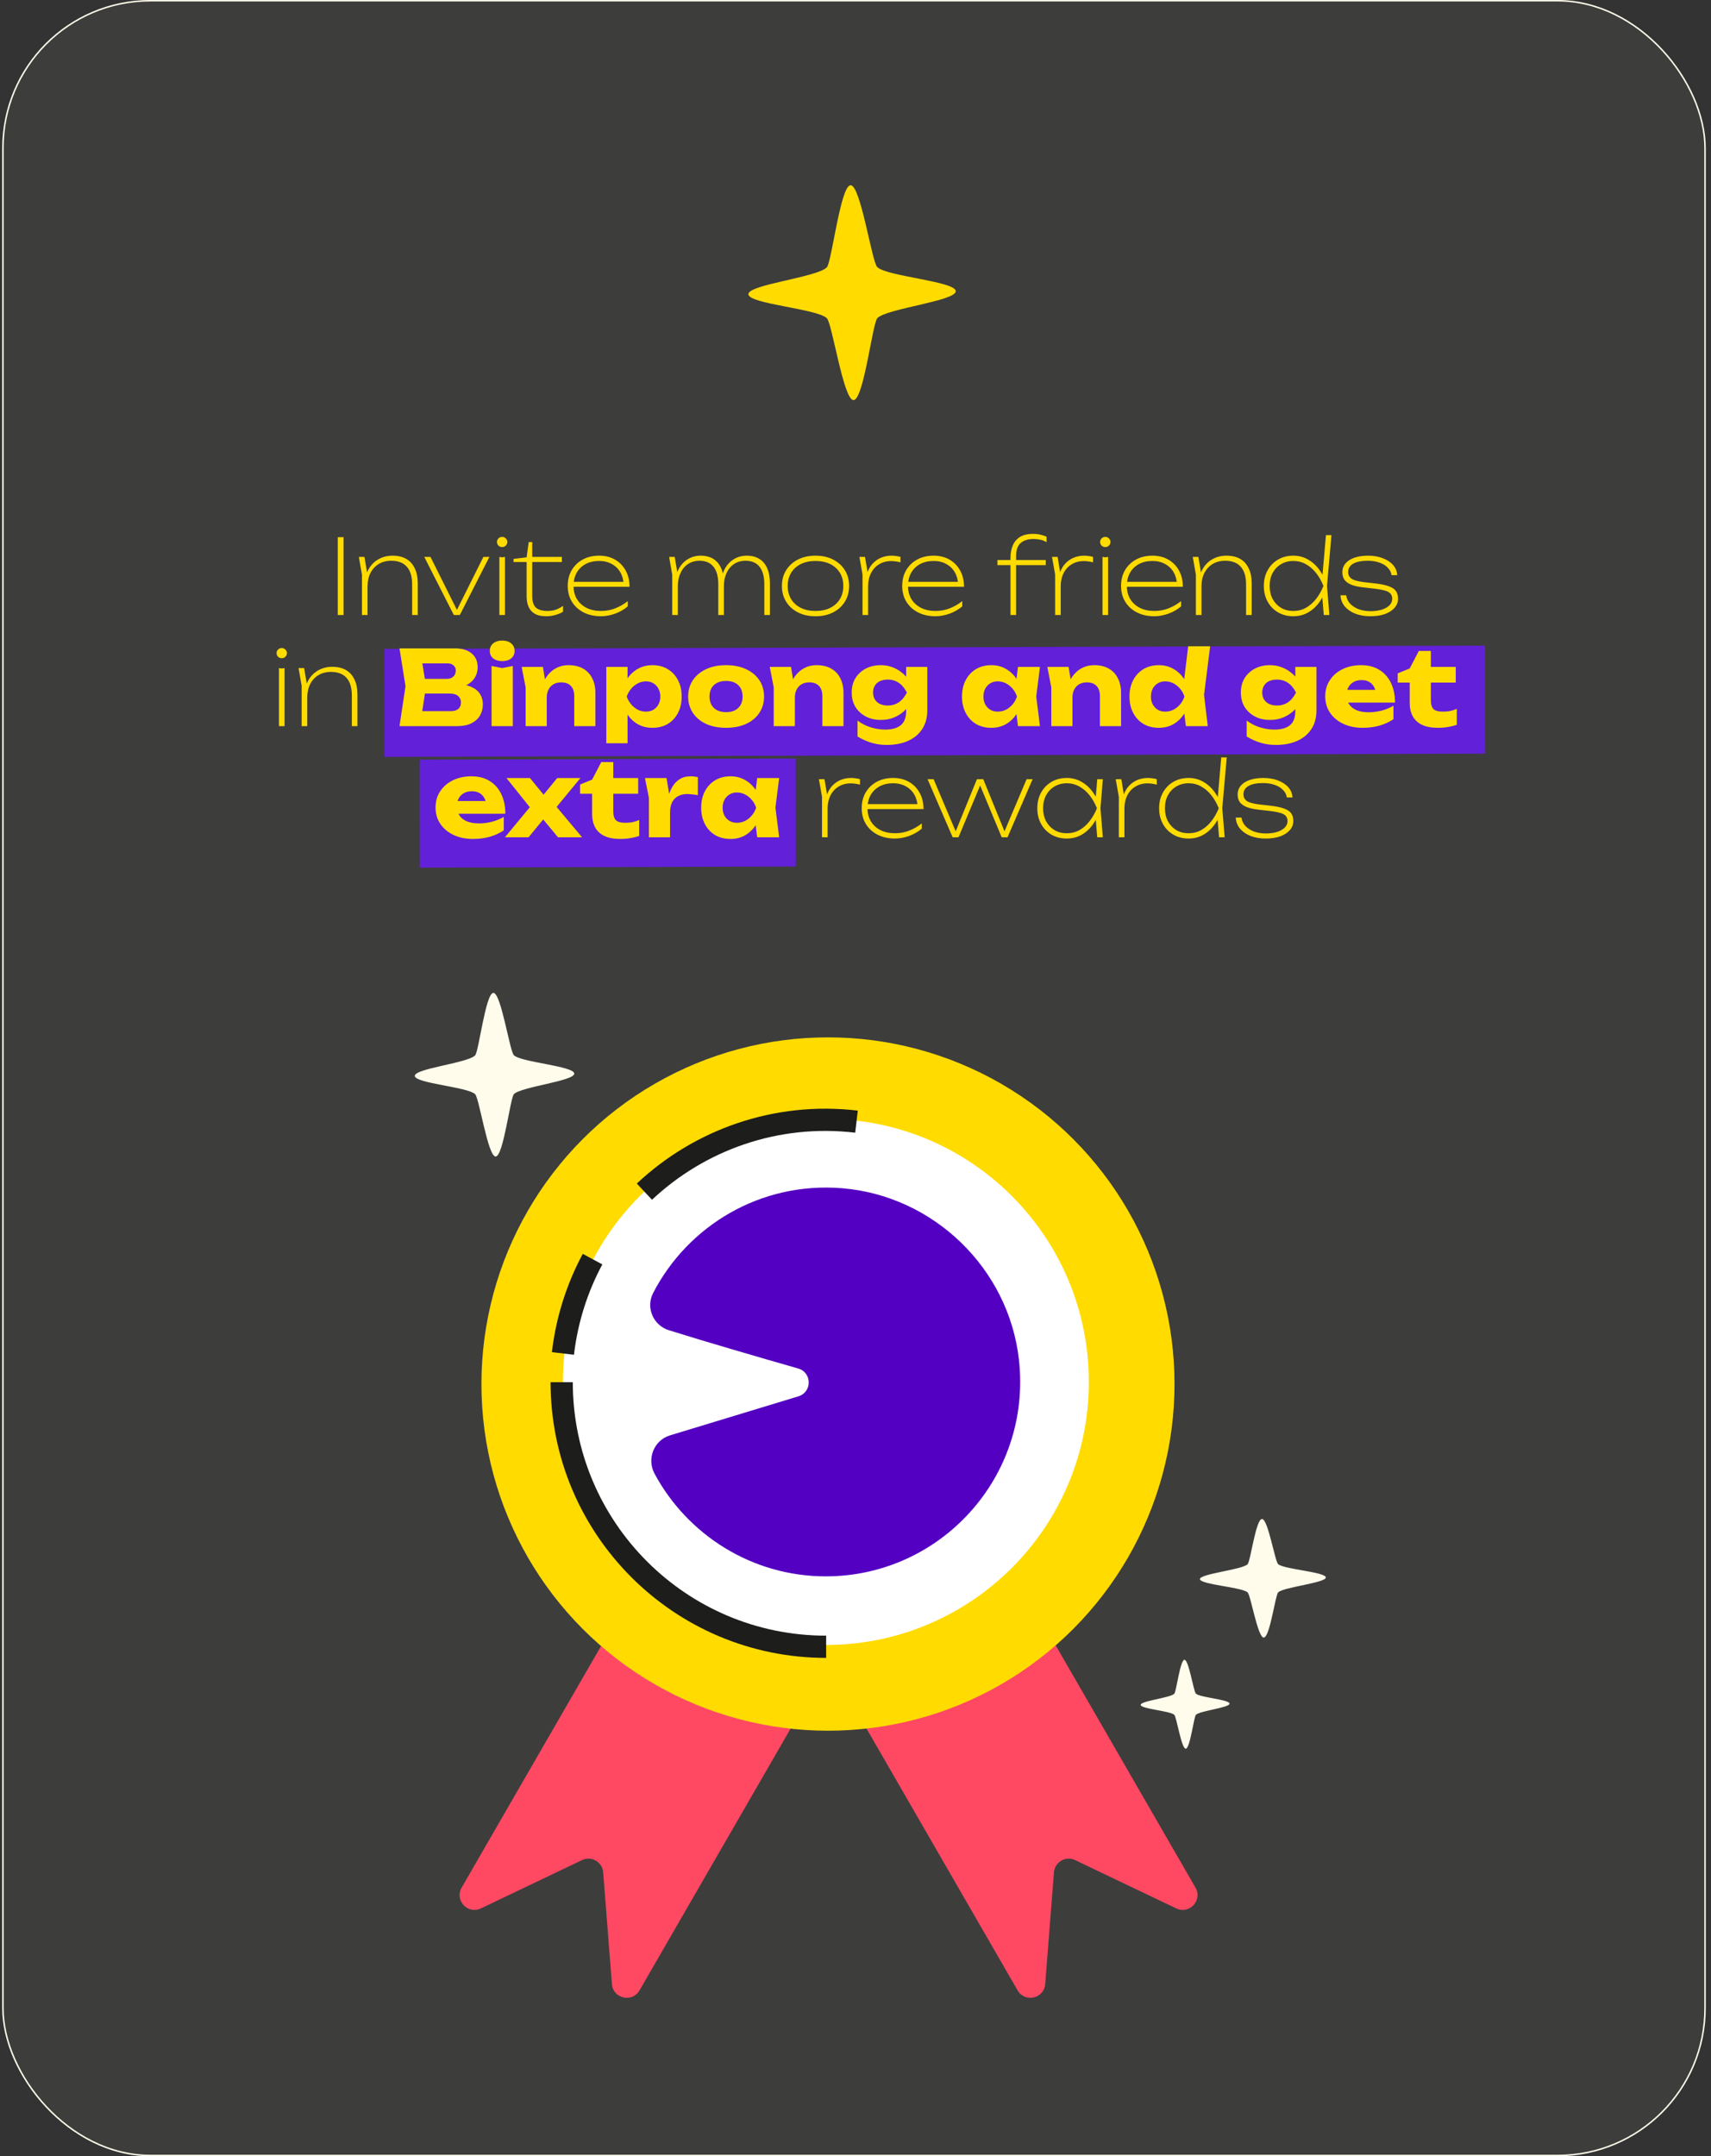 <?xml version="1.0" encoding="UTF-8"?> <svg xmlns="http://www.w3.org/2000/svg" width="231" height="291" viewBox="0 0 231 291" fill="none"><rect x="0" y="0" width="231" height="291" fill="#333333" stroke="none"/> <rect opacity="0.05" x="0.296" width="230" height="291" rx="20" fill="#FFFCEB"></rect> <rect x="0.396" y="0.1" width="229.8" height="290.8" rx="19.9" stroke="#FFFCEB" stroke-width="0.2"></rect> <rect width="148.604" height="14.582" transform="matrix(1 -0.003 0.001 1 51.901 87.573)" fill="#6220D8"></rect> <rect width="50.767" height="14.582" transform="matrix(1 -0.003 0.001 1 56.658 102.513)" fill="#6220D8"></rect> <path d="M45.604 72.5H46.388V83H45.604V72.5ZM48.447 75.16H49.203L49.623 77.666V83H48.867V77.554L48.447 75.16ZM52.998 74.992C53.725 74.992 54.342 75.137 54.846 75.426C55.349 75.715 55.732 76.14 55.993 76.7C56.264 77.251 56.4 77.923 56.4 78.716V83H55.644V78.87C55.644 77.815 55.406 77.022 54.929 76.49C54.453 75.949 53.754 75.678 52.83 75.678C52.185 75.678 51.621 75.823 51.136 76.112C50.66 76.401 50.286 76.807 50.016 77.33C49.754 77.843 49.623 78.441 49.623 79.122L49.231 78.744C49.278 77.988 49.465 77.33 49.791 76.77C50.118 76.21 50.557 75.776 51.108 75.468C51.658 75.151 52.288 74.992 52.998 74.992ZM61.844 82.622H61.536L65.26 75.16H66.072L62.082 83H61.27L57.28 75.16H58.12L61.844 82.622ZM67.419 75.16L67.797 75.216L68.175 75.16V83H67.419V75.16ZM67.797 73.83C67.601 73.83 67.433 73.765 67.293 73.634C67.162 73.494 67.097 73.331 67.097 73.144C67.097 72.957 67.162 72.799 67.293 72.668C67.433 72.528 67.601 72.458 67.797 72.458C67.993 72.458 68.156 72.528 68.287 72.668C68.427 72.799 68.497 72.957 68.497 73.144C68.497 73.331 68.427 73.494 68.287 73.634C68.156 73.765 67.993 73.83 67.797 73.83ZM69.335 75.846V75.426L71.099 75.216L71.379 73.158H71.855V75.16H75.859V75.846H71.855V80.41C71.855 81.166 72.023 81.698 72.359 82.006C72.704 82.305 73.213 82.454 73.885 82.454C74.323 82.454 74.706 82.398 75.033 82.286C75.369 82.165 75.695 81.992 76.013 81.768V82.552C75.807 82.701 75.49 82.841 75.061 82.972C74.641 83.103 74.202 83.168 73.745 83.168C73.091 83.168 72.569 83.051 72.177 82.818C71.794 82.585 71.519 82.267 71.351 81.866C71.183 81.465 71.099 81.021 71.099 80.536V75.846H69.335ZM81.143 83.168C80.257 83.168 79.473 82.995 78.791 82.65C78.119 82.305 77.592 81.824 77.209 81.208C76.836 80.592 76.649 79.883 76.649 79.08C76.649 78.268 76.827 77.559 77.181 76.952C77.545 76.336 78.045 75.855 78.679 75.51C79.314 75.165 80.051 74.992 80.891 74.992C81.703 74.992 82.417 75.169 83.033 75.524C83.649 75.879 84.13 76.373 84.475 77.008C84.821 77.633 84.993 78.361 84.993 79.192H77.167V78.52H84.811L84.209 78.94C84.181 78.287 84.027 77.717 83.747 77.232C83.467 76.747 83.08 76.373 82.585 76.112C82.1 75.841 81.535 75.706 80.891 75.706C80.191 75.706 79.58 75.846 79.057 76.126C78.544 76.406 78.143 76.798 77.853 77.302C77.573 77.806 77.433 78.399 77.433 79.08C77.433 79.761 77.587 80.354 77.895 80.858C78.203 81.362 78.633 81.754 79.183 82.034C79.743 82.314 80.397 82.454 81.143 82.454C81.834 82.454 82.483 82.333 83.089 82.09C83.696 81.847 84.251 81.525 84.755 81.124V81.838C84.27 82.249 83.701 82.575 83.047 82.818C82.394 83.051 81.759 83.168 81.143 83.168ZM90.338 75.16H91.094L91.514 77.666V83H90.758V77.554L90.338 75.16ZM94.608 74.992C95.271 74.992 95.835 75.137 96.302 75.426C96.769 75.715 97.123 76.14 97.366 76.7C97.609 77.251 97.73 77.923 97.73 78.716V83H96.974V78.87C96.974 77.815 96.759 77.022 96.33 76.49C95.901 75.949 95.271 75.678 94.44 75.678C93.852 75.678 93.339 75.823 92.9 76.112C92.461 76.401 92.121 76.807 91.878 77.33C91.635 77.843 91.514 78.441 91.514 79.122L91.122 78.744C91.169 77.988 91.341 77.33 91.64 76.77C91.948 76.21 92.354 75.776 92.858 75.468C93.371 75.151 93.955 74.992 94.608 74.992ZM100.824 74.992C101.487 74.992 102.051 75.137 102.518 75.426C102.985 75.715 103.339 76.14 103.582 76.7C103.825 77.251 103.946 77.923 103.946 78.716V83H103.19V78.87C103.19 77.815 102.975 77.022 102.546 76.49C102.117 75.949 101.487 75.678 100.656 75.678C100.068 75.678 99.555 75.823 99.116 76.112C98.677 76.401 98.337 76.807 98.094 77.33C97.851 77.843 97.73 78.441 97.73 79.122L97.338 78.744C97.385 77.988 97.557 77.33 97.856 76.77C98.164 76.21 98.57 75.776 99.074 75.468C99.587 75.151 100.171 74.992 100.824 74.992ZM110.101 83.168C109.205 83.168 108.416 82.995 107.735 82.65C107.054 82.305 106.522 81.824 106.139 81.208C105.756 80.592 105.565 79.883 105.565 79.08C105.565 78.268 105.756 77.559 106.139 76.952C106.522 76.336 107.054 75.855 107.735 75.51C108.416 75.165 109.205 74.992 110.101 74.992C110.997 74.992 111.786 75.165 112.467 75.51C113.148 75.855 113.68 76.336 114.063 76.952C114.446 77.559 114.637 78.268 114.637 79.08C114.637 79.883 114.446 80.592 114.063 81.208C113.68 81.824 113.148 82.305 112.467 82.65C111.786 82.995 110.997 83.168 110.101 83.168ZM110.101 82.454C110.866 82.454 111.529 82.314 112.089 82.034C112.649 81.754 113.083 81.362 113.391 80.858C113.699 80.354 113.853 79.761 113.853 79.08C113.853 78.399 113.699 77.806 113.391 77.302C113.083 76.798 112.649 76.406 112.089 76.126C111.529 75.846 110.866 75.706 110.101 75.706C109.345 75.706 108.682 75.846 108.113 76.126C107.553 76.406 107.119 76.798 106.811 77.302C106.503 77.806 106.349 78.399 106.349 79.08C106.349 79.761 106.503 80.354 106.811 80.858C107.119 81.362 107.553 81.754 108.113 82.034C108.682 82.314 109.345 82.454 110.101 82.454ZM116.028 75.16H116.784L117.204 77.666V83H116.448V77.526L116.028 75.16ZM121.572 75.16V75.902C121.422 75.846 121.231 75.804 120.998 75.776C120.764 75.739 120.536 75.72 120.312 75.72C119.705 75.72 119.164 75.865 118.688 76.154C118.221 76.434 117.857 76.831 117.596 77.344C117.334 77.857 117.204 78.45 117.204 79.122L116.896 78.632C116.896 78.091 116.98 77.601 117.148 77.162C117.316 76.714 117.554 76.331 117.862 76.014C118.179 75.687 118.548 75.435 118.968 75.258C119.397 75.081 119.868 74.992 120.382 74.992C120.596 74.992 120.816 75.011 121.04 75.048C121.264 75.076 121.441 75.113 121.572 75.16ZM126.301 83.168C125.415 83.168 124.631 82.995 123.949 82.65C123.277 82.305 122.75 81.824 122.367 81.208C121.994 80.592 121.807 79.883 121.807 79.08C121.807 78.268 121.985 77.559 122.339 76.952C122.703 76.336 123.203 75.855 123.837 75.51C124.472 75.165 125.209 74.992 126.049 74.992C126.861 74.992 127.575 75.169 128.191 75.524C128.807 75.879 129.288 76.373 129.633 77.008C129.979 77.633 130.151 78.361 130.151 79.192H122.325V78.52H129.969L129.367 78.94C129.339 78.287 129.185 77.717 128.905 77.232C128.625 76.747 128.238 76.373 127.743 76.112C127.258 75.841 126.693 75.706 126.049 75.706C125.349 75.706 124.738 75.846 124.215 76.126C123.702 76.406 123.301 76.798 123.011 77.302C122.731 77.806 122.591 78.399 122.591 79.08C122.591 79.761 122.745 80.354 123.053 80.858C123.361 81.362 123.791 81.754 124.341 82.034C124.901 82.314 125.555 82.454 126.301 82.454C126.992 82.454 127.641 82.333 128.247 82.09C128.854 81.847 129.409 81.525 129.913 81.124V81.838C129.428 82.249 128.859 82.575 128.205 82.818C127.552 83.051 126.917 83.168 126.301 83.168ZM139.548 72.738C138.802 72.738 138.218 72.92 137.798 73.284C137.388 73.639 137.182 74.231 137.182 75.062V83H136.426V75.258C136.426 74.67 136.524 74.133 136.72 73.648C136.916 73.163 137.234 72.775 137.672 72.486C138.12 72.197 138.718 72.052 139.464 72.052C139.856 72.052 140.197 72.089 140.486 72.164C140.785 72.239 141.056 72.327 141.298 72.43V73.172C141.028 73.013 140.748 72.901 140.458 72.836C140.178 72.771 139.875 72.738 139.548 72.738ZM134.662 76.266V75.58H141.186V76.266H134.662ZM142.031 75.16H142.787L143.207 77.666V83H142.451V77.526L142.031 75.16ZM147.575 75.16V75.902C147.426 75.846 147.235 75.804 147.001 75.776C146.768 75.739 146.539 75.72 146.315 75.72C145.709 75.72 145.167 75.865 144.691 76.154C144.225 76.434 143.861 76.831 143.599 77.344C143.338 77.857 143.207 78.45 143.207 79.122L142.899 78.632C142.899 78.091 142.983 77.601 143.151 77.162C143.319 76.714 143.557 76.331 143.865 76.014C144.183 75.687 144.551 75.435 144.971 75.258C145.401 75.081 145.872 74.992 146.385 74.992C146.6 74.992 146.819 75.011 147.043 75.048C147.267 75.076 147.445 75.113 147.575 75.16ZM148.848 75.16L149.226 75.216L149.604 75.16V83H148.848V75.16ZM149.226 73.83C149.03 73.83 148.862 73.765 148.722 73.634C148.592 73.494 148.526 73.331 148.526 73.144C148.526 72.957 148.592 72.799 148.722 72.668C148.862 72.528 149.03 72.458 149.226 72.458C149.422 72.458 149.586 72.528 149.716 72.668C149.856 72.799 149.926 72.957 149.926 73.144C149.926 73.331 149.856 73.494 149.716 73.634C149.586 73.765 149.422 73.83 149.226 73.83ZM155.846 83.168C154.96 83.168 154.176 82.995 153.494 82.65C152.822 82.305 152.295 81.824 151.912 81.208C151.539 80.592 151.352 79.883 151.352 79.08C151.352 78.268 151.53 77.559 151.884 76.952C152.248 76.336 152.748 75.855 153.382 75.51C154.017 75.165 154.754 74.992 155.594 74.992C156.406 74.992 157.12 75.169 157.736 75.524C158.352 75.879 158.833 76.373 159.178 77.008C159.524 77.633 159.696 78.361 159.696 79.192H151.87V78.52H159.514L158.912 78.94C158.884 78.287 158.73 77.717 158.45 77.232C158.17 76.747 157.783 76.373 157.288 76.112C156.803 75.841 156.238 75.706 155.594 75.706C154.894 75.706 154.283 75.846 153.76 76.126C153.247 76.406 152.846 76.798 152.556 77.302C152.276 77.806 152.136 78.399 152.136 79.08C152.136 79.761 152.29 80.354 152.598 80.858C152.906 81.362 153.336 81.754 153.886 82.034C154.446 82.314 155.1 82.454 155.846 82.454C156.537 82.454 157.186 82.333 157.792 82.09C158.399 81.847 158.954 81.525 159.458 81.124V81.838C158.973 82.249 158.404 82.575 157.75 82.818C157.097 83.051 156.462 83.168 155.846 83.168ZM161.035 75.16H161.791L162.211 77.666V83H161.455V77.554L161.035 75.16ZM165.585 74.992C166.313 74.992 166.929 75.137 167.433 75.426C167.937 75.715 168.32 76.14 168.581 76.7C168.852 77.251 168.987 77.923 168.987 78.716V83H168.231V78.87C168.231 77.815 167.993 77.022 167.517 76.49C167.041 75.949 166.341 75.678 165.417 75.678C164.773 75.678 164.209 75.823 163.723 76.112C163.247 76.401 162.874 76.807 162.603 77.33C162.342 77.843 162.211 78.441 162.211 79.122L161.819 78.744C161.866 77.988 162.053 77.33 162.379 76.77C162.706 76.21 163.145 75.776 163.695 75.468C164.246 75.151 164.876 74.992 165.585 74.992ZM178.722 83L178.47 79.99L178.806 79.08L178.498 78.17L179.016 72.22H179.758L179.156 79.08L179.478 83H178.722ZM179.156 79.08C178.932 79.892 178.6 80.606 178.162 81.222C177.723 81.838 177.2 82.319 176.594 82.664C175.996 83 175.334 83.168 174.606 83.168C173.84 83.168 173.159 82.995 172.562 82.65C171.964 82.305 171.493 81.824 171.148 81.208C170.802 80.592 170.63 79.883 170.63 79.08C170.63 78.268 170.802 77.559 171.148 76.952C171.493 76.336 171.964 75.855 172.562 75.51C173.159 75.165 173.84 74.992 174.606 74.992C175.334 74.992 175.996 75.165 176.594 75.51C177.2 75.855 177.723 76.336 178.162 76.952C178.6 77.559 178.932 78.268 179.156 79.08ZM171.414 79.08C171.414 79.743 171.549 80.331 171.82 80.844C172.1 81.348 172.478 81.745 172.954 82.034C173.439 82.314 173.99 82.454 174.606 82.454C175.222 82.454 175.786 82.314 176.3 82.034C176.813 81.745 177.27 81.348 177.672 80.844C178.073 80.331 178.409 79.743 178.68 79.08C178.409 78.408 178.073 77.82 177.672 77.316C177.27 76.812 176.813 76.42 176.3 76.14C175.786 75.851 175.222 75.706 174.606 75.706C173.99 75.706 173.439 75.851 172.954 76.14C172.478 76.42 172.1 76.812 171.82 77.316C171.549 77.82 171.414 78.408 171.414 79.08ZM188.747 80.802C188.747 81.269 188.588 81.679 188.271 82.034C187.963 82.389 187.529 82.669 186.969 82.874C186.409 83.07 185.76 83.168 185.023 83.168C184.258 83.168 183.572 83.051 182.965 82.818C182.368 82.575 181.892 82.244 181.537 81.824C181.192 81.395 181.005 80.9 180.977 80.34H181.747C181.803 80.76 181.976 81.133 182.265 81.46C182.564 81.777 182.951 82.029 183.427 82.216C183.903 82.393 184.435 82.482 185.023 82.482C185.9 82.482 186.61 82.328 187.151 82.02C187.692 81.703 187.963 81.297 187.963 80.802C187.963 80.391 187.79 80.088 187.445 79.892C187.1 79.696 186.47 79.547 185.555 79.444L184.071 79.276C183.399 79.201 182.853 79.08 182.433 78.912C182.013 78.735 181.705 78.511 181.509 78.24C181.322 77.96 181.229 77.629 181.229 77.246C181.229 76.77 181.374 76.364 181.663 76.028C181.952 75.692 182.358 75.435 182.881 75.258C183.404 75.081 184.006 74.992 184.687 74.992C185.434 74.992 186.096 75.104 186.675 75.328C187.263 75.552 187.73 75.86 188.075 76.252C188.42 76.644 188.607 77.101 188.635 77.624H187.865C187.818 77.241 187.65 76.905 187.361 76.616C187.081 76.317 186.708 76.089 186.241 75.93C185.784 75.762 185.256 75.678 184.659 75.678C183.81 75.678 183.156 75.809 182.699 76.07C182.242 76.331 182.013 76.709 182.013 77.204C182.013 77.596 182.172 77.899 182.489 78.114C182.806 78.319 183.352 78.469 184.127 78.562L185.597 78.73C186.381 78.814 187.002 78.94 187.459 79.108C187.926 79.267 188.257 79.481 188.453 79.752C188.649 80.023 188.747 80.373 188.747 80.802ZM37.662 90.16L38.04 90.216L38.418 90.16V98H37.662V90.16ZM38.04 88.83C37.844 88.83 37.676 88.765 37.536 88.634C37.405 88.494 37.34 88.331 37.34 88.144C37.34 87.957 37.405 87.799 37.536 87.668C37.676 87.528 37.844 87.458 38.04 87.458C38.236 87.458 38.399 87.528 38.53 87.668C38.67 87.799 38.74 87.957 38.74 88.144C38.74 88.331 38.67 88.494 38.53 88.634C38.399 88.765 38.236 88.83 38.04 88.83ZM40.306 90.16H41.062L41.482 92.666V98H40.726V92.554L40.306 90.16ZM44.856 89.992C45.584 89.992 46.2 90.137 46.704 90.426C47.208 90.715 47.59 91.14 47.852 91.7C48.123 92.251 48.258 92.923 48.258 93.716V98H47.502V93.87C47.502 92.815 47.264 92.022 46.788 91.49C46.312 90.949 45.612 90.678 44.688 90.678C44.044 90.678 43.479 90.823 42.994 91.112C42.518 91.401 42.145 91.807 41.874 92.33C41.612 92.843 41.482 93.441 41.482 94.122L41.09 93.744C41.136 92.988 41.323 92.33 41.65 91.77C41.977 91.21 42.415 90.776 42.966 90.468C43.517 90.151 44.147 89.992 44.856 89.992ZM61.368 92.862L61.606 92.316C62.418 92.335 63.085 92.461 63.608 92.694C64.14 92.918 64.537 93.235 64.798 93.646C65.059 94.047 65.19 94.514 65.19 95.046C65.19 95.615 65.059 96.124 64.798 96.572C64.537 97.011 64.145 97.361 63.622 97.622C63.109 97.874 62.465 98 61.69 98H53.934L54.746 92.61L53.934 87.5H61.41C62.381 87.5 63.137 87.729 63.678 88.186C64.219 88.634 64.49 89.259 64.49 90.062C64.49 90.501 64.387 90.921 64.182 91.322C63.977 91.723 63.645 92.064 63.188 92.344C62.74 92.615 62.133 92.787 61.368 92.862ZM56.804 97.328L55.684 95.97H60.906C61.326 95.97 61.653 95.867 61.886 95.662C62.119 95.457 62.236 95.172 62.236 94.808C62.236 94.444 62.11 94.155 61.858 93.94C61.606 93.716 61.233 93.604 60.738 93.604H56.426V91.616H60.346C60.682 91.616 60.962 91.518 61.186 91.322C61.419 91.117 61.536 90.841 61.536 90.496C61.536 90.216 61.438 89.987 61.242 89.81C61.046 89.623 60.766 89.53 60.402 89.53H55.698L56.804 88.172L57.518 92.61L56.804 97.328ZM66.365 89.88L67.807 90.16L69.235 89.88V98H66.365V89.88ZM67.793 89.222C67.298 89.222 66.897 89.101 66.589 88.858C66.281 88.606 66.127 88.265 66.127 87.836C66.127 87.416 66.281 87.08 66.589 86.828C66.897 86.576 67.298 86.45 67.793 86.45C68.306 86.45 68.712 86.576 69.011 86.828C69.319 87.08 69.473 87.416 69.473 87.836C69.473 88.265 69.319 88.606 69.011 88.858C68.712 89.101 68.306 89.222 67.793 89.222ZM70.43 90.006H73.3L73.818 93.198V98H70.962V92.764L70.43 90.006ZM76.758 89.768C77.523 89.768 78.177 89.922 78.718 90.23C79.26 90.538 79.67 90.972 79.95 91.532C80.24 92.092 80.384 92.755 80.384 93.52V98H77.528V93.94C77.528 93.343 77.374 92.885 77.066 92.568C76.767 92.251 76.334 92.092 75.764 92.092C75.372 92.092 75.027 92.176 74.728 92.344C74.439 92.512 74.215 92.75 74.056 93.058C73.897 93.366 73.818 93.73 73.818 94.15L72.936 93.688C73.048 92.839 73.286 92.125 73.65 91.546C74.014 90.958 74.462 90.515 74.994 90.216C75.526 89.917 76.114 89.768 76.758 89.768ZM81.855 90.006H84.725V92.302L84.599 92.638V94.878L84.725 95.536V100.31H81.855V90.006ZM83.815 94.01C83.936 93.142 84.188 92.395 84.571 91.77C84.963 91.135 85.458 90.645 86.055 90.3C86.652 89.945 87.329 89.768 88.085 89.768C88.869 89.768 89.555 89.945 90.143 90.3C90.74 90.655 91.202 91.149 91.529 91.784C91.865 92.419 92.033 93.161 92.033 94.01C92.033 94.841 91.865 95.578 91.529 96.222C91.202 96.857 90.74 97.351 90.143 97.706C89.555 98.051 88.869 98.224 88.085 98.224C87.329 98.224 86.652 98.051 86.055 97.706C85.458 97.351 84.968 96.857 84.585 96.222C84.202 95.587 83.946 94.85 83.815 94.01ZM89.149 94.01C89.149 93.609 89.065 93.254 88.897 92.946C88.738 92.638 88.51 92.395 88.211 92.218C87.922 92.041 87.59 91.952 87.217 91.952C86.834 91.952 86.47 92.041 86.125 92.218C85.78 92.395 85.476 92.638 85.215 92.946C84.954 93.254 84.753 93.609 84.613 94.01C84.753 94.402 84.954 94.752 85.215 95.06C85.476 95.368 85.78 95.611 86.125 95.788C86.47 95.956 86.834 96.04 87.217 96.04C87.59 96.04 87.922 95.956 88.211 95.788C88.51 95.611 88.738 95.368 88.897 95.06C89.065 94.752 89.149 94.402 89.149 94.01ZM98.031 98.224C97.004 98.224 96.108 98.051 95.343 97.706C94.578 97.351 93.98 96.857 93.551 96.222C93.122 95.578 92.907 94.841 92.907 94.01C92.907 93.161 93.122 92.419 93.551 91.784C93.98 91.149 94.578 90.655 95.343 90.3C96.108 89.945 97.004 89.768 98.031 89.768C99.048 89.768 99.94 89.945 100.705 90.3C101.48 90.655 102.082 91.149 102.511 91.784C102.94 92.419 103.155 93.161 103.155 94.01C103.155 94.841 102.94 95.578 102.511 96.222C102.082 96.857 101.48 97.351 100.705 97.706C99.94 98.051 99.048 98.224 98.031 98.224ZM98.031 96.11C98.498 96.11 98.894 96.026 99.221 95.858C99.557 95.69 99.814 95.447 99.991 95.13C100.168 94.813 100.257 94.439 100.257 94.01C100.257 93.562 100.168 93.184 99.991 92.876C99.814 92.559 99.557 92.316 99.221 92.148C98.894 91.98 98.498 91.896 98.031 91.896C97.564 91.896 97.163 91.98 96.827 92.148C96.491 92.316 96.234 92.559 96.057 92.876C95.88 93.184 95.791 93.557 95.791 93.996C95.791 94.435 95.88 94.813 96.057 95.13C96.234 95.447 96.491 95.69 96.827 95.858C97.163 96.026 97.564 96.11 98.031 96.11ZM103.926 90.006H106.796L107.314 93.198V98H104.458V92.764L103.926 90.006ZM110.254 89.768C111.02 89.768 111.673 89.922 112.214 90.23C112.756 90.538 113.166 90.972 113.446 91.532C113.736 92.092 113.88 92.755 113.88 93.52V98H111.024V93.94C111.024 93.343 110.87 92.885 110.562 92.568C110.264 92.251 109.83 92.092 109.26 92.092C108.868 92.092 108.523 92.176 108.224 92.344C107.935 92.512 107.711 92.75 107.552 93.058C107.394 93.366 107.314 93.73 107.314 94.15L106.432 93.688C106.544 92.839 106.782 92.125 107.146 91.546C107.51 90.958 107.958 90.515 108.49 90.216C109.022 89.917 109.61 89.768 110.254 89.768ZM122.337 95.984V94.626L122.435 94.29V92.33L122.337 92.036V90.006H125.193V95.872C125.193 96.852 124.964 97.692 124.507 98.392C124.05 99.092 123.41 99.624 122.589 99.988C121.777 100.352 120.816 100.534 119.705 100.534C118.968 100.534 118.282 100.436 117.647 100.24C117.022 100.053 116.396 99.773 115.771 99.4V97.244C116.35 97.673 116.956 97.981 117.591 98.168C118.235 98.364 118.879 98.462 119.523 98.462C120.438 98.462 121.133 98.266 121.609 97.874C122.094 97.482 122.337 96.852 122.337 95.984ZM118.907 97.16C118.151 97.16 117.479 97.006 116.891 96.698C116.303 96.39 115.836 95.961 115.491 95.41C115.155 94.85 114.987 94.201 114.987 93.464C114.987 92.717 115.155 92.069 115.491 91.518C115.836 90.967 116.303 90.538 116.891 90.23C117.479 89.922 118.151 89.768 118.907 89.768C119.467 89.768 119.98 89.857 120.447 90.034C120.914 90.202 121.329 90.431 121.693 90.72C122.057 91 122.36 91.308 122.603 91.644C122.855 91.971 123.046 92.297 123.177 92.624C123.308 92.951 123.373 93.24 123.373 93.492C123.373 93.837 123.27 94.22 123.065 94.64C122.869 95.06 122.58 95.461 122.197 95.844C121.814 96.227 121.343 96.544 120.783 96.796C120.232 97.039 119.607 97.16 118.907 97.16ZM119.873 95.214C120.424 95.214 120.914 95.069 121.343 94.78C121.772 94.491 122.136 94.052 122.435 93.464C122.127 92.867 121.758 92.428 121.329 92.148C120.9 91.859 120.414 91.714 119.873 91.714C119.462 91.714 119.103 91.784 118.795 91.924C118.496 92.064 118.268 92.269 118.109 92.54C117.95 92.801 117.871 93.109 117.871 93.464C117.871 93.809 117.95 94.117 118.109 94.388C118.268 94.649 118.496 94.855 118.795 95.004C119.094 95.144 119.453 95.214 119.873 95.214ZM137.436 98L137.072 95.116L137.45 94.01L137.072 92.904L137.436 90.006H140.404L139.9 93.996L140.404 98H137.436ZM138.108 94.01C137.978 94.85 137.716 95.587 137.324 96.222C136.942 96.857 136.452 97.351 135.854 97.706C135.266 98.051 134.594 98.224 133.838 98.224C133.054 98.224 132.364 98.051 131.766 97.706C131.178 97.351 130.716 96.857 130.38 96.222C130.044 95.578 129.876 94.841 129.876 94.01C129.876 93.161 130.044 92.419 130.38 91.784C130.716 91.149 131.178 90.655 131.766 90.3C132.364 89.945 133.054 89.768 133.838 89.768C134.594 89.768 135.266 89.945 135.854 90.3C136.452 90.645 136.946 91.135 137.338 91.77C137.73 92.395 137.987 93.142 138.108 94.01ZM132.774 94.01C132.774 94.402 132.854 94.752 133.012 95.06C133.18 95.368 133.409 95.611 133.698 95.788C133.988 95.956 134.319 96.04 134.692 96.04C135.084 96.04 135.453 95.956 135.798 95.788C136.144 95.611 136.447 95.368 136.708 95.06C136.97 94.752 137.166 94.402 137.296 94.01C137.166 93.609 136.97 93.254 136.708 92.946C136.447 92.638 136.144 92.395 135.798 92.218C135.453 92.041 135.084 91.952 134.692 91.952C134.319 91.952 133.988 92.041 133.698 92.218C133.409 92.395 133.18 92.638 133.012 92.946C132.854 93.254 132.774 93.609 132.774 94.01ZM141.401 90.006H144.271L144.789 93.198V98H141.933V92.764L141.401 90.006ZM147.729 89.768C148.494 89.768 149.148 89.922 149.689 90.23C150.23 90.538 150.641 90.972 150.921 91.532C151.21 92.092 151.355 92.755 151.355 93.52V98H148.499V93.94C148.499 93.343 148.345 92.885 148.037 92.568C147.738 92.251 147.304 92.092 146.735 92.092C146.343 92.092 145.998 92.176 145.699 92.344C145.41 92.512 145.186 92.75 145.027 93.058C144.868 93.366 144.789 93.73 144.789 94.15L143.907 93.688C144.019 92.839 144.257 92.125 144.621 91.546C144.985 90.958 145.433 90.515 145.965 90.216C146.497 89.917 147.085 89.768 147.729 89.768ZM160.106 98L159.728 95.004L160.218 94.024L159.742 92.792L160.414 87.22H163.382L162.556 93.786L163.06 98H160.106ZM160.722 94.01C160.591 94.85 160.33 95.587 159.938 96.222C159.555 96.857 159.065 97.351 158.468 97.706C157.88 98.051 157.208 98.224 156.452 98.224C155.668 98.224 154.977 98.051 154.38 97.706C153.792 97.351 153.33 96.857 152.994 96.222C152.658 95.578 152.49 94.841 152.49 94.01C152.49 93.161 152.658 92.419 152.994 91.784C153.33 91.149 153.792 90.655 154.38 90.3C154.977 89.945 155.668 89.768 156.452 89.768C157.208 89.768 157.88 89.945 158.468 90.3C159.065 90.645 159.56 91.135 159.952 91.77C160.344 92.395 160.6 93.142 160.722 94.01ZM155.388 94.01C155.388 94.402 155.467 94.752 155.626 95.06C155.794 95.368 156.022 95.611 156.312 95.788C156.601 95.956 156.932 96.04 157.306 96.04C157.698 96.04 158.066 95.956 158.412 95.788C158.757 95.611 159.06 95.368 159.322 95.06C159.583 94.752 159.779 94.402 159.91 94.01C159.779 93.609 159.583 93.254 159.322 92.946C159.06 92.638 158.757 92.395 158.412 92.218C158.066 92.041 157.698 91.952 157.306 91.952C156.932 91.952 156.601 92.041 156.312 92.218C156.022 92.395 155.794 92.638 155.626 92.946C155.467 93.254 155.388 93.609 155.388 94.01ZM174.878 95.984V94.626L174.976 94.29V92.33L174.878 92.036V90.006H177.734V95.872C177.734 96.852 177.505 97.692 177.048 98.392C176.591 99.092 175.951 99.624 175.13 99.988C174.318 100.352 173.357 100.534 172.246 100.534C171.509 100.534 170.823 100.436 170.188 100.24C169.563 100.053 168.937 99.773 168.312 99.4V97.244C168.891 97.673 169.497 97.981 170.132 98.168C170.776 98.364 171.42 98.462 172.064 98.462C172.979 98.462 173.674 98.266 174.15 97.874C174.635 97.482 174.878 96.852 174.878 95.984ZM171.448 97.16C170.692 97.16 170.02 97.006 169.432 96.698C168.844 96.39 168.377 95.961 168.032 95.41C167.696 94.85 167.528 94.201 167.528 93.464C167.528 92.717 167.696 92.069 168.032 91.518C168.377 90.967 168.844 90.538 169.432 90.23C170.02 89.922 170.692 89.768 171.448 89.768C172.008 89.768 172.521 89.857 172.988 90.034C173.455 90.202 173.87 90.431 174.234 90.72C174.598 91 174.901 91.308 175.144 91.644C175.396 91.971 175.587 92.297 175.718 92.624C175.849 92.951 175.914 93.24 175.914 93.492C175.914 93.837 175.811 94.22 175.606 94.64C175.41 95.06 175.121 95.461 174.738 95.844C174.355 96.227 173.884 96.544 173.324 96.796C172.773 97.039 172.148 97.16 171.448 97.16ZM172.414 95.214C172.965 95.214 173.455 95.069 173.884 94.78C174.313 94.491 174.677 94.052 174.976 93.464C174.668 92.867 174.299 92.428 173.87 92.148C173.441 91.859 172.955 91.714 172.414 91.714C172.003 91.714 171.644 91.784 171.336 91.924C171.037 92.064 170.809 92.269 170.65 92.54C170.491 92.801 170.412 93.109 170.412 93.464C170.412 93.809 170.491 94.117 170.65 94.388C170.809 94.649 171.037 94.855 171.336 95.004C171.635 95.144 171.994 95.214 172.414 95.214ZM183.971 98.224C183 98.224 182.132 98.047 181.367 97.692C180.611 97.337 180.013 96.843 179.575 96.208C179.136 95.564 178.917 94.817 178.917 93.968C178.917 93.137 179.127 92.409 179.547 91.784C179.967 91.149 180.541 90.655 181.269 90.3C182.006 89.945 182.837 89.768 183.761 89.768C184.722 89.768 185.539 89.978 186.211 90.398C186.892 90.809 187.415 91.392 187.779 92.148C188.152 92.904 188.339 93.795 188.339 94.822H181.227V93.1H186.729L185.791 93.702C185.753 93.291 185.651 92.946 185.483 92.666C185.315 92.377 185.091 92.157 184.811 92.008C184.54 91.859 184.213 91.784 183.831 91.784C183.411 91.784 183.051 91.868 182.753 92.036C182.454 92.204 182.221 92.437 182.053 92.736C181.885 93.025 181.801 93.366 181.801 93.758C181.801 94.262 181.913 94.691 182.137 95.046C182.37 95.391 182.706 95.657 183.145 95.844C183.593 96.031 184.139 96.124 184.783 96.124C185.371 96.124 185.954 96.049 186.533 95.9C187.121 95.741 187.653 95.522 188.129 95.242V97.062C187.578 97.435 186.948 97.725 186.239 97.93C185.539 98.126 184.783 98.224 183.971 98.224ZM188.698 92.12V90.874L190.322 90.216L191.554 87.85H193.178V90.006H196.538V92.12H193.178V94.472C193.178 95.051 193.295 95.457 193.528 95.69C193.761 95.923 194.186 96.04 194.802 96.04C195.194 96.04 195.539 96.007 195.838 95.942C196.146 95.867 196.426 95.774 196.678 95.662V97.818C196.398 97.921 196.029 98.014 195.572 98.098C195.115 98.182 194.643 98.224 194.158 98.224C193.271 98.224 192.543 98.089 191.974 97.818C191.414 97.547 190.999 97.16 190.728 96.656C190.457 96.143 190.322 95.545 190.322 94.864V92.12H188.698ZM63.857 113.224C62.886 113.224 62.018 113.047 61.253 112.692C60.497 112.337 59.899 111.843 59.461 111.208C59.022 110.564 58.803 109.817 58.803 108.968C58.803 108.137 59.013 107.409 59.433 106.784C59.853 106.149 60.427 105.655 61.155 105.3C61.892 104.945 62.723 104.768 63.647 104.768C64.608 104.768 65.425 104.978 66.097 105.398C66.778 105.809 67.301 106.392 67.665 107.148C68.038 107.904 68.225 108.795 68.225 109.822H61.113V108.1H66.615L65.677 108.702C65.639 108.291 65.537 107.946 65.369 107.666C65.201 107.377 64.977 107.157 64.697 107.008C64.426 106.859 64.099 106.784 63.717 106.784C63.297 106.784 62.937 106.868 62.639 107.036C62.34 107.204 62.107 107.437 61.939 107.736C61.771 108.025 61.687 108.366 61.687 108.758C61.687 109.262 61.799 109.691 62.023 110.046C62.256 110.391 62.592 110.657 63.031 110.844C63.479 111.031 64.025 111.124 64.669 111.124C65.257 111.124 65.84 111.049 66.419 110.9C67.007 110.741 67.539 110.522 68.015 110.242V112.062C67.464 112.435 66.834 112.725 66.125 112.93C65.425 113.126 64.669 113.224 63.857 113.224ZM68.168 113L71.878 108.52L71.864 109.36L68.378 105.006H71.556L73.81 107.764H72.97L75.224 105.006H78.36L74.748 109.388L74.608 108.254L78.584 113H75.336L72.886 110.046H73.782L71.36 113H68.168ZM78.318 107.12V105.874L79.942 105.216L81.174 102.85H82.798V105.006H86.158V107.12H82.798V109.472C82.798 110.051 82.915 110.457 83.148 110.69C83.382 110.923 83.806 111.04 84.422 111.04C84.814 111.04 85.159 111.007 85.458 110.942C85.766 110.867 86.046 110.774 86.298 110.662V112.818C86.018 112.921 85.65 113.014 85.192 113.098C84.735 113.182 84.263 113.224 83.778 113.224C82.891 113.224 82.163 113.089 81.594 112.818C81.034 112.547 80.619 112.16 80.348 111.656C80.078 111.143 79.942 110.545 79.942 109.864V107.12H78.318ZM87.076 105.006H89.988L90.464 107.862V113H87.608V107.694L87.076 105.006ZM94.216 104.88V107.316C93.936 107.26 93.67 107.223 93.418 107.204C93.175 107.176 92.951 107.162 92.746 107.162C92.335 107.162 91.957 107.246 91.612 107.414C91.266 107.573 90.986 107.839 90.772 108.212C90.566 108.585 90.464 109.085 90.464 109.71L89.918 109.038C89.992 108.459 90.104 107.918 90.254 107.414C90.403 106.901 90.604 106.448 90.856 106.056C91.117 105.655 91.439 105.342 91.822 105.118C92.204 104.885 92.671 104.768 93.222 104.768C93.38 104.768 93.544 104.777 93.712 104.796C93.88 104.815 94.048 104.843 94.216 104.88ZM102.225 113L101.861 110.116L102.239 109.01L101.861 107.904L102.225 105.006H105.193L104.689 108.996L105.193 113H102.225ZM102.897 109.01C102.766 109.85 102.505 110.587 102.113 111.222C101.73 111.857 101.24 112.351 100.643 112.706C100.055 113.051 99.382 113.224 98.626 113.224C97.843 113.224 97.152 113.051 96.555 112.706C95.966 112.351 95.504 111.857 95.168 111.222C94.832 110.578 94.665 109.841 94.665 109.01C94.665 108.161 94.832 107.419 95.168 106.784C95.504 106.149 95.966 105.655 96.555 105.3C97.152 104.945 97.843 104.768 98.626 104.768C99.382 104.768 100.055 104.945 100.643 105.3C101.24 105.645 101.735 106.135 102.127 106.77C102.519 107.395 102.775 108.142 102.897 109.01ZM97.562 109.01C97.562 109.402 97.642 109.752 97.8 110.06C97.969 110.368 98.197 110.611 98.487 110.788C98.776 110.956 99.107 111.04 99.481 111.04C99.873 111.04 100.241 110.956 100.587 110.788C100.932 110.611 101.235 110.368 101.497 110.06C101.758 109.752 101.954 109.402 102.085 109.01C101.954 108.609 101.758 108.254 101.497 107.946C101.235 107.638 100.932 107.395 100.587 107.218C100.241 107.041 99.873 106.952 99.481 106.952C99.107 106.952 98.776 107.041 98.487 107.218C98.197 107.395 97.969 107.638 97.8 107.946C97.642 108.254 97.562 108.609 97.562 109.01ZM110.559 105.16H111.315L111.735 107.666V113H110.979V107.526L110.559 105.16ZM116.103 105.16V105.902C115.953 105.846 115.762 105.804 115.529 105.776C115.295 105.739 115.067 105.72 114.843 105.72C114.236 105.72 113.695 105.865 113.219 106.154C112.752 106.434 112.388 106.831 112.127 107.344C111.865 107.857 111.735 108.45 111.735 109.122L111.427 108.632C111.427 108.091 111.511 107.601 111.679 107.162C111.847 106.714 112.085 106.331 112.393 106.014C112.71 105.687 113.079 105.435 113.499 105.258C113.928 105.081 114.399 104.992 114.913 104.992C115.127 104.992 115.347 105.011 115.571 105.048C115.795 105.076 115.972 105.113 116.103 105.16ZM120.833 113.168C119.946 113.168 119.162 112.995 118.481 112.65C117.809 112.305 117.281 111.824 116.899 111.208C116.525 110.592 116.339 109.883 116.339 109.08C116.339 108.268 116.516 107.559 116.871 106.952C117.235 106.336 117.734 105.855 118.369 105.51C119.003 105.165 119.741 104.992 120.581 104.992C121.393 104.992 122.107 105.169 122.723 105.524C123.339 105.879 123.819 106.373 124.165 107.008C124.51 107.633 124.683 108.361 124.683 109.192H116.857V108.52H124.501L123.899 108.94C123.871 108.287 123.717 107.717 123.437 107.232C123.157 106.747 122.769 106.373 122.275 106.112C121.789 105.841 121.225 105.706 120.581 105.706C119.881 105.706 119.269 105.846 118.747 106.126C118.233 106.406 117.832 106.798 117.543 107.302C117.263 107.806 117.123 108.399 117.123 109.08C117.123 109.761 117.277 110.354 117.585 110.858C117.893 111.362 118.322 111.754 118.873 112.034C119.433 112.314 120.086 112.454 120.833 112.454C121.523 112.454 122.172 112.333 122.779 112.09C123.385 111.847 123.941 111.525 124.445 111.124V111.838C123.959 112.249 123.39 112.575 122.737 112.818C122.083 113.051 121.449 113.168 120.833 113.168ZM135.843 112.748H135.381L138.601 105.16H139.413L136.025 113H135.241L132.091 105.44H132.567L129.403 113H128.619L125.231 105.16H126.043L129.263 112.748H128.801L131.895 105.16H132.749L135.843 112.748ZM148.138 113L147.886 109.99L148.222 109.08L147.886 108.17L148.138 105.16H148.894L148.572 109.08L148.894 113H148.138ZM148.572 109.08C148.348 109.892 148.016 110.606 147.578 111.222C147.139 111.838 146.616 112.319 146.01 112.664C145.412 113 144.75 113.168 144.022 113.168C143.256 113.168 142.575 112.995 141.978 112.65C141.38 112.305 140.909 111.824 140.564 111.208C140.218 110.592 140.046 109.883 140.046 109.08C140.046 108.268 140.218 107.559 140.564 106.952C140.909 106.336 141.38 105.855 141.978 105.51C142.575 105.165 143.256 104.992 144.022 104.992C144.75 104.992 145.412 105.165 146.01 105.51C146.616 105.855 147.139 106.336 147.578 106.952C148.016 107.559 148.348 108.268 148.572 109.08ZM140.83 109.08C140.83 109.743 140.965 110.331 141.236 110.844C141.516 111.348 141.894 111.745 142.37 112.034C142.855 112.314 143.406 112.454 144.022 112.454C144.638 112.454 145.202 112.314 145.716 112.034C146.229 111.745 146.686 111.348 147.088 110.844C147.489 110.331 147.825 109.743 148.096 109.08C147.825 108.408 147.489 107.82 147.088 107.316C146.686 106.812 146.229 106.42 145.716 106.14C145.202 105.851 144.638 105.706 144.022 105.706C143.406 105.706 142.855 105.851 142.37 106.14C141.894 106.42 141.516 106.812 141.236 107.316C140.965 107.82 140.83 108.408 140.83 109.08ZM150.631 105.16H151.387L151.807 107.666V113H151.051V107.526L150.631 105.16ZM156.175 105.16V105.902C156.026 105.846 155.834 105.804 155.601 105.776C155.368 105.739 155.139 105.72 154.915 105.72C154.308 105.72 153.767 105.865 153.291 106.154C152.824 106.434 152.46 106.831 152.199 107.344C151.938 107.857 151.807 108.45 151.807 109.122L151.499 108.632C151.499 108.091 151.583 107.601 151.751 107.162C151.919 106.714 152.157 106.331 152.465 106.014C152.782 105.687 153.151 105.435 153.571 105.258C154 105.081 154.472 104.992 154.985 104.992C155.2 104.992 155.419 105.011 155.643 105.048C155.867 105.076 156.044 105.113 156.175 105.16ZM164.585 113L164.333 109.99L164.669 109.08L164.361 108.17L164.879 102.22H165.621L165.019 109.08L165.341 113H164.585ZM165.019 109.08C164.795 109.892 164.464 110.606 164.025 111.222C163.586 111.838 163.064 112.319 162.457 112.664C161.86 113 161.197 113.168 160.469 113.168C159.704 113.168 159.022 112.995 158.425 112.65C157.828 112.305 157.356 111.824 157.011 111.208C156.666 110.592 156.493 109.883 156.493 109.08C156.493 108.268 156.666 107.559 157.011 106.952C157.356 106.336 157.828 105.855 158.425 105.51C159.022 105.165 159.704 104.992 160.469 104.992C161.197 104.992 161.86 105.165 162.457 105.51C163.064 105.855 163.586 106.336 164.025 106.952C164.464 107.559 164.795 108.268 165.019 109.08ZM157.277 109.08C157.277 109.743 157.412 110.331 157.683 110.844C157.963 111.348 158.341 111.745 158.817 112.034C159.302 112.314 159.853 112.454 160.469 112.454C161.085 112.454 161.65 112.314 162.163 112.034C162.676 111.745 163.134 111.348 163.535 110.844C163.936 110.331 164.272 109.743 164.543 109.08C164.272 108.408 163.936 107.82 163.535 107.316C163.134 106.812 162.676 106.42 162.163 106.14C161.65 105.851 161.085 105.706 160.469 105.706C159.853 105.706 159.302 105.851 158.817 106.14C158.341 106.42 157.963 106.812 157.683 107.316C157.412 107.82 157.277 108.408 157.277 109.08ZM174.61 110.802C174.61 111.269 174.452 111.679 174.134 112.034C173.826 112.389 173.392 112.669 172.832 112.874C172.272 113.07 171.624 113.168 170.886 113.168C170.121 113.168 169.435 113.051 168.828 112.818C168.231 112.575 167.755 112.244 167.4 111.824C167.055 111.395 166.868 110.9 166.84 110.34H167.61C167.666 110.76 167.839 111.133 168.128 111.46C168.427 111.777 168.814 112.029 169.29 112.216C169.766 112.393 170.298 112.482 170.886 112.482C171.764 112.482 172.473 112.328 173.014 112.02C173.556 111.703 173.826 111.297 173.826 110.802C173.826 110.391 173.654 110.088 173.308 109.892C172.963 109.696 172.333 109.547 171.418 109.444L169.934 109.276C169.262 109.201 168.716 109.08 168.296 108.912C167.876 108.735 167.568 108.511 167.372 108.24C167.186 107.96 167.092 107.629 167.092 107.246C167.092 106.77 167.237 106.364 167.526 106.028C167.816 105.692 168.222 105.435 168.744 105.258C169.267 105.081 169.869 104.992 170.55 104.992C171.297 104.992 171.96 105.104 172.538 105.328C173.126 105.552 173.593 105.86 173.938 106.252C174.284 106.644 174.47 107.101 174.498 107.624H173.728C173.682 107.241 173.514 106.905 173.224 106.616C172.944 106.317 172.571 106.089 172.104 105.93C171.647 105.762 171.12 105.678 170.522 105.678C169.673 105.678 169.02 105.809 168.562 106.07C168.105 106.331 167.876 106.709 167.876 107.204C167.876 107.596 168.035 107.899 168.352 108.114C168.67 108.319 169.216 108.469 169.99 108.562L171.46 108.73C172.244 108.814 172.865 108.94 173.322 109.108C173.789 109.267 174.12 109.481 174.316 109.752C174.512 110.023 174.61 110.373 174.61 110.802Z" fill="#FFDB00"></path> <path d="M118.439 36.05C117.693 35.309 116.189 24.918 114.825 25C113.461 25.083 112.283 35.396 111.631 36.072C110.36 37.432 100.976 38.398 101.039 39.714C101.103 41.031 110.322 41.659 111.631 42.946C112.359 43.66 113.885 54.082 115.249 53.999C116.613 53.917 117.791 43.639 118.447 42.937C119.684 41.638 129.128 40.611 129.039 39.286C128.95 37.96 119.68 37.293 118.447 36.05H118.439Z" fill="#FFDB00"></path> <path d="M62.325 254.751L107.105 177.19C107.657 176.234 108.88 175.906 109.837 176.458L130.389 188.324C131.345 188.876 131.673 190.099 131.121 191.056L86.341 268.616C85.359 270.318 82.769 269.731 82.615 267.773L81.434 252.683C81.324 251.283 79.845 250.429 78.578 251.034L64.919 257.556C63.146 258.402 61.343 256.452 62.325 254.751Z" fill="#FF4963"></path> <path d="M161.402 254.751L116.622 177.19C116.07 176.234 114.847 175.906 113.89 176.458L93.338 188.324C92.382 188.876 92.054 190.099 92.606 191.056L137.386 268.616C138.368 270.318 140.958 269.731 141.112 267.773L142.293 252.683C142.403 251.283 143.882 250.429 145.149 251.034L158.808 257.556C160.581 258.402 162.384 256.452 161.402 254.751Z" fill="#FF4963"></path> <circle cx="111.784" cy="186.786" r="46.786" fill="#FFDB00"></circle> <path d="M69.379 142.414C68.806 141.85 67.65 133.938 66.601 134C65.552 134.063 64.646 141.916 64.144 142.431C63.167 143.466 55.951 144.202 56 145.205C56.049 146.207 63.138 146.686 64.144 147.665C64.705 148.209 65.877 156.145 66.926 156.082C67.975 156.02 68.881 148.193 69.386 147.658C70.337 146.669 77.599 145.887 77.53 144.878C77.462 143.869 70.334 143.361 69.386 142.414H69.379Z" fill="#FFFCEB"></path> <path d="M161.457 228.572C161.137 228.266 160.493 223.966 159.908 224C159.324 224.034 158.819 228.302 158.539 228.581C157.995 229.144 153.973 229.544 154 230.089C154.027 230.634 157.978 230.893 158.539 231.426C158.852 231.722 159.505 236.034 160.09 236C160.674 235.966 161.179 231.713 161.461 231.422C161.991 230.885 166.038 230.46 166 229.911C165.962 229.363 161.989 229.087 161.461 228.572H161.457Z" fill="#FFFCEB"></path> <path d="M172.564 211.097C172.111 210.688 171.198 204.955 170.37 205C169.542 205.046 168.827 210.736 168.431 211.109C167.659 211.859 161.962 212.392 162 213.118C162.039 213.845 167.636 214.191 168.431 214.901C168.873 215.295 169.799 221.045 170.627 221C171.455 220.954 172.171 215.283 172.569 214.896C173.32 214.179 179.054 213.613 179 212.882C178.946 212.15 173.318 211.782 172.569 211.097H172.564Z" fill="#FFFCEB"></path> <path d="M141.491 187.96C140.777 203.014 128.607 215.488 113.575 216.553C99.403 217.555 87.093 208.672 82.847 196.117C92.072 193.314 92.273 180.337 83.151 177.215C83.027 177.171 82.903 177.131 82.785 177.087C86.749 165.069 98.081 156.379 111.399 156.379C128.504 156.379 142.307 170.694 141.491 187.96Z" fill="#5400C2"></path> <path d="M111.495 151C91.898 151 76 166.898 76 186.505C76 206.112 91.898 222 111.495 222C131.102 222 147 206.115 147 186.505C147 166.898 131.102 151 111.495 151ZM111.495 212.741C101.507 212.741 92.801 207.123 88.369 198.883C87.289 196.875 88.279 194.376 90.461 193.712L107.792 188.445C109.661 187.877 109.639 185.226 107.765 184.689C102.581 183.205 95.343 181.104 90.296 179.521C88.195 178.863 87.164 176.467 88.173 174.511C92.848 165.455 102.643 159.455 113.699 160.361C126.049 161.373 136.202 171.203 137.567 183.519C139.321 199.314 126.959 212.741 111.495 212.741Z" fill="white"></path> <path d="M111.538 222.245C91.818 222.245 75.832 206.26 75.832 186.54" stroke="#1D1D1B" stroke-width="3"></path> <path d="M115.636 151.375C104.741 150.092 94.415 153.858 87 160.823" stroke="#1D1D1B" stroke-width="3"></path> <path d="M76 182.659C76.541 178.062 77.933 173.773 80 169.929" stroke="#1D1D1B" stroke-width="3"></path> </svg> 